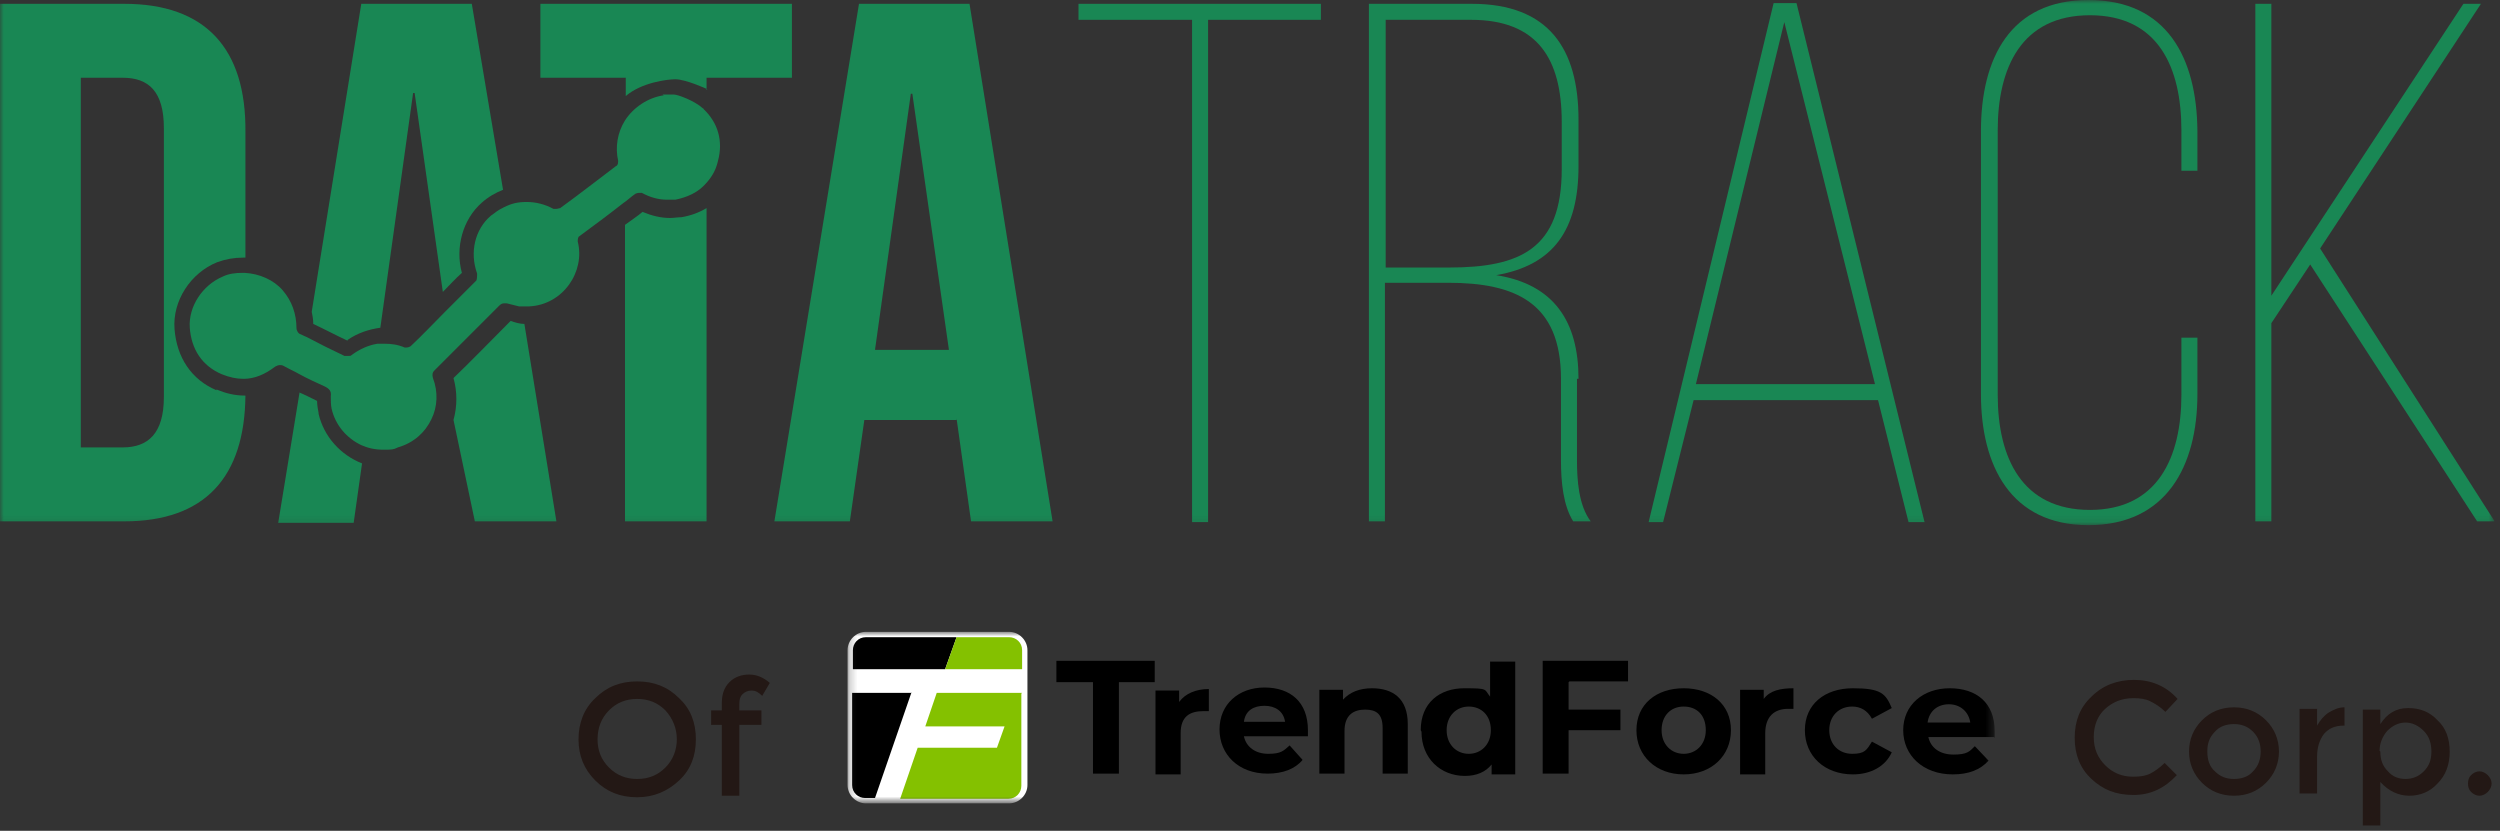 <svg width="328" height="109" viewBox="0 0 328 109" fill="none" xmlns="http://www.w3.org/2000/svg">
<rect x="0" y="0" width="328" height="109" fill="#333333" stroke="none"/>
<g clip-path="url(#clip0_1373_2200)">
<mask id="mask0_1373_2200" style="mask-type:luminance" maskUnits="userSpaceOnUse" x="0" y="0" width="328" height="69">
<path d="M327.3 0H0V68.9H327.3V0Z" fill="white"/>
</mask>
<g mask="url(#mask0_1373_2200)">
<path d="M28.4 51.2C25.1 49.8 23.2 46.9 22.9 43.2C22.6 39.5 25 35.8 28.5 34.4C29.6 34 30.7 33.8 31.9 33.8H32.2V17.3C32.3 6.4 27 0.5 16.3 0.5H0V68.4H16.3C26.9 68.4 32.1 62.6 32.2 51.9H32.1C30.8 51.9 29.6 51.6 28.4 51.1V51.2ZM21.5 52.1C21.5 56.9 19.4 58.7 16.1 58.7H10.6V10.2H16.1C19.5 10.2 21.5 12 21.5 16.8V52.2V52.1Z" fill="#198754"/>
<path d="M45.6 44.6C46.9 43.7 48.4 43.2 49.9 43L54.2 12.2H54.4L58.1 38.3C59 37.4 59.7 36.6 60.6 35.8C59.7 32.5 60.7 28.8 63.2 26.6C64.1 25.8 65 25.3 66 24.9L61.9 0.5H47.4L40.9 40.9C41 41.4 41.1 41.9 41.1 42.5C42.6 43.2 44.1 44 45.6 44.7V44.6Z" fill="#198754"/>
<path d="M41.8 54.2C41.7 53.7 41.6 53.1 41.6 52.6C40.8 52.2 40 51.8 39.3 51.5L36.5 68.6H46.4L47.5 60.8C44.7 59.7 42.5 57.3 41.8 54.3V54.2Z" fill="#198754"/>
<path d="M62.3 68.4H73L68.8 42.5C68.2 42.5 67.5 42.3 67 42.1C64.3 44.8 61.9 47.3 59.5 49.6C60 51.4 60 53.3 59.5 55.1" fill="#198754"/>
<path d="M87.1 12.5C85 12.8 83.1 14.1 82 15.8C81 17.4 80.7 19.3 81.1 21.1C81.1 21.3 81.1 21.7 80.8 21.8C78.4 23.6 76 25.5 73.5 27.3C73.4 27.3 73.2 27.4 73 27.4H72.6C71.5 26.8 70.3 26.5 69.1 26.5C67.9 26.5 67.1 26.7 66.1 27.2C65.1 27.7 65 27.9 64.4 28.3C62.3 30.1 61.6 33.1 62.6 35.9C62.6 36.1 62.6 36.6 62.5 36.8L58.3 41C56.8 42.5 55.4 44 53.9 45.4C53.8 45.5 53.5 45.6 53.3 45.6H53.1C52.2 45.2 51.3 45.1 50.5 45.1H49.5C48.3 45.3 47.2 45.8 46.1 46.6C46.1 46.7 45.8 46.7 45.6 46.7H45.2C43.5 45.9 41.9 45.1 40.2 44.2C39.9 44.1 39.6 43.9 39.3 43.8C39.1 43.7 38.9 43.3 38.9 43.1C38.9 41.2 38.3 39.5 37.1 38.1C35.9 36.7 34 35.9 32.1 35.8H31.8C30.9 35.8 30 35.9 29.2 36.3C26.6 37.4 24.7 40.2 24.9 43C25.1 45.8 26.5 48 29.1 49.1C30.1 49.5 31 49.7 31.9 49.7H32C33.4 49.7 34.8 49.1 36.1 48.1C36.3 48 36.5 47.9 36.7 47.9C36.9 47.9 37 47.9 37.2 48C37.9 48.4 38.6 48.7 39.3 49.1C40.4 49.7 41.5 50.2 42.6 50.7C43.2 51 43.5 51.3 43.4 52C43.4 52.5 43.4 53.1 43.5 53.6C44 55.8 45.5 57.5 47.4 58.4C48.3 58.8 49.2 59 50.3 59C51.4 59 51.6 59 52.2 58.7C54.3 58.1 55.8 56.7 56.6 55C57.4 53.4 57.5 51.4 56.8 49.6C56.7 49.2 56.7 48.9 57 48.6L65.5 40.1C65.7 39.9 65.9 39.8 66.1 39.8H66.5C67 39.9 67.6 40.1 68.1 40.2H69.4C73.9 40 76.8 35.6 75.8 31.7C75.8 31.5 75.8 31.1 76 31C77.9 29.6 79.8 28.2 81.7 26.7C82.3 26.3 82.8 25.8 83.4 25.4C83.4 25.4 83.7 25.3 83.8 25.3H84.2C85.3 25.9 86.4 26.2 87.5 26.2C88.6 26.2 88.3 26.2 88.6 26.2C90.1 25.9 91.4 25.3 92.3 24.4C93.2 23.5 93.9 22.5 94.2 21.1C94.9 18.5 94.2 16.1 92.3 14.3C92.3 14.3 92.3 14.2 92.2 14.2C91.1 13.2 88.9 12.4 88.4 12.4H86.9L87.1 12.5Z" fill="#198754"/>
<path d="M92.7 11.8V10.2H103.9V0.5H70.9V10.2H82.1V12.6C84.2 10.8 87.6 10.4 88.6 10.4C90 10.4 92.8 11.7 92.8 11.7L92.7 11.8Z" fill="#198754"/>
<path d="M87.9 28.6C86.7 28.6 85.5 28.3 84.3 27.8C83.6 28.4 82.8 28.9 82 29.5V68.4H92.7V27.3C91.7 27.9 90.6 28.3 89.4 28.5C88.9 28.5 88.4 28.6 87.9 28.6Z" fill="#198754"/>
<path d="M112.7 0.5L101.6 68.4H111.5L113.4 55.1H125.5V54.9L127.4 68.4H138.1L127.2 0.5H112.7ZM114.8 45.9L119.5 12.3H119.7L124.5 45.9H114.8Z" fill="#198754"/>
<path d="M141.6 2.6H156.4V68.5H158.5V2.6H173.3V0.5H141.5V2.6H141.6Z" fill="#198754"/>
<path d="M207.1 49.7C207.1 42.2 203.9 37.3 196.3 36.1C203.8 34.8 207.1 30.2 207.1 21.8V15.7C207.1 6.4 203.2 0.5 193.1 0.5H179.6V68.4H181.7V37.1H190C198.8 37.1 204.8 39.7 204.8 49.7V60.4C204.8 63.3 205.1 66.3 206.4 68.4H208.7C207.1 66.3 206.9 62.9 206.9 60.4V49.7H207.1ZM181.8 35V2.6H193C201.7 2.6 204.9 7.7 204.9 16V22.2C204.9 32.7 199.4 35.1 190.1 35.1H181.8V35Z" fill="#198754"/>
<path d="M232.7 0.4L216.3 68.5H218.2L222.2 52.5H246.4L250.4 68.5H252.5L235.7 0.4H232.7ZM222.5 50.4L234.1 2.9L246 50.4H222.5Z" fill="#198754"/>
<path d="M274 0C263.7 0 259.9 7.7 259.9 17.2V51.7C259.9 61.1 263.8 68.9 274 68.9C284.2 68.9 288.3 61.2 288.3 51.7V44.3H286.2V51.8C286.2 60 283.1 66.9 274.2 66.9C265.3 66.9 262.1 60.1 262.1 51.8V17.1C262.1 8.9 265.2 2 274.2 2C283.2 2 286.2 8.9 286.2 17.1V22.4H288.3V17.1C288.2 7.7 284.4 0 274 0Z" fill="#198754"/>
<path d="M304.4 32.6L325.5 0.5H323.2L298 38.8V0.5H295.9V68.4H298V42.4L303.1 34.7L325 68.4H327.3L304.4 32.6Z" fill="#198754"/>
</g>
<path d="M87.3 93.2C86.3 92.2 85.1 91.7 83.6 91.7C82.1 91.7 80.9 92.2 79.9 93.2C78.9 94.2 78.4 95.5 78.4 97C78.4 98.5 78.9 99.7 79.9 100.7C80.9 101.7 82.1 102.2 83.6 102.2C85.1 102.2 86.3 101.7 87.3 100.7C88.3 99.7 88.8 98.4 88.8 97C88.8 95.6 88.3 94.3 87.3 93.2ZM89.1 102.4C87.6 103.8 85.8 104.6 83.6 104.6C81.4 104.6 79.6 103.9 78.1 102.4C76.6 100.9 75.9 99.1 75.9 97C75.9 94.9 76.6 93 78.1 91.6C79.6 90.1 81.4 89.4 83.6 89.4C85.8 89.4 87.6 90.1 89.1 91.6C90.6 93 91.3 94.8 91.3 97C91.3 99.2 90.6 101 89.1 102.4ZM97 92.3V93.2H99.9V95.1H97V104.4H94.7V95.1H93.3V93.2H94.7V92.3C94.7 91.1 95 90.2 95.7 89.5C96.4 88.8 97.3 88.5 98.3 88.5C99.3 88.5 100.2 88.9 101 89.6L100 91.3C99.5 90.8 99.1 90.6 98.6 90.6C98.1 90.6 97.7 90.8 97.4 91.1C97.1 91.4 97 91.8 97 92.4V92.3Z" fill="#231815"/>
<path d="M279.9 101.9C280.8 101.9 281.5 101.8 282.1 101.5C282.7 101.2 283.4 100.7 284 100.1L285.6 101.7C284 103.4 282.2 104.3 279.9 104.3C277.6 104.3 275.9 103.6 274.4 102.2C272.9 100.8 272.2 99 272.2 96.8C272.2 94.6 272.9 92.8 274.4 91.4C275.9 89.9 277.8 89.2 280 89.2C282.2 89.2 284.2 90 285.7 91.7L284.1 93.4C283.4 92.7 282.7 92.3 282.1 92C281.5 91.7 280.8 91.6 279.9 91.6C278.4 91.6 277.2 92.1 276.2 93C275.2 93.9 274.7 95.2 274.7 96.7C274.7 98.2 275.2 99.4 276.2 100.4C277.2 101.4 278.4 101.9 279.8 101.9H279.9ZM290.6 101.2C291.3 101.9 292.1 102.2 293.1 102.2C294.1 102.2 295 101.9 295.6 101.2C296.3 100.5 296.6 99.6 296.6 98.6C296.6 97.6 296.3 96.7 295.6 96C294.9 95.3 294.1 95 293.1 95C292.1 95 291.2 95.3 290.6 96C289.9 96.7 289.6 97.5 289.6 98.6C289.6 99.7 289.9 100.6 290.6 101.2ZM297.3 102.7C296.2 103.8 294.8 104.4 293.1 104.4C291.4 104.4 290 103.8 288.9 102.7C287.8 101.6 287.2 100.2 287.2 98.6C287.2 97 287.8 95.6 288.9 94.5C290 93.4 291.4 92.8 293.1 92.8C294.8 92.8 296.2 93.4 297.3 94.5C298.4 95.6 299 97 299 98.6C299 100.2 298.4 101.6 297.3 102.7ZM307.5 95.2C306.3 95.2 305.5 95.6 304.9 96.3C304.3 97.1 304 98.1 304 99.3V104.1H301.7V93H304V95.2C304.4 94.5 304.9 93.9 305.5 93.5C306.2 93.1 306.8 92.8 307.6 92.8V95.2H307.5ZM316 92.9C317.5 92.9 318.8 93.4 319.8 94.5C320.9 95.5 321.4 96.9 321.4 98.6C321.4 100.3 320.9 101.7 319.8 102.8C318.8 103.9 317.5 104.4 316.1 104.4C314.7 104.4 313.4 103.8 312.3 102.6V108.3H310V93.1H312.3V95C313.2 93.6 314.4 92.9 315.9 92.9H316ZM312.3 98.6C312.3 99.7 312.6 100.5 313.3 101.2C313.9 101.9 314.7 102.2 315.6 102.2C316.5 102.2 317.3 101.9 318 101.2C318.7 100.5 319 99.7 319 98.6C319 97.5 318.7 96.6 318 95.9C317.3 95.2 316.5 94.8 315.6 94.8C314.7 94.8 313.9 95.2 313.2 95.9C312.6 96.6 312.2 97.5 312.2 98.5L312.3 98.6ZM324.2 103.9C323.9 103.6 323.8 103.2 323.8 102.8C323.8 102.4 323.9 102 324.2 101.7C324.5 101.4 324.9 101.2 325.3 101.2C325.7 101.2 326.1 101.4 326.4 101.7C326.7 102 326.9 102.4 326.9 102.8C326.9 103.2 326.7 103.6 326.4 103.9C326.1 104.2 325.7 104.4 325.3 104.4C324.9 104.4 324.5 104.2 324.2 103.9Z" fill="#231815"/>
<mask id="mask1_1373_2200" style="mask-type:luminance" maskUnits="userSpaceOnUse" x="111" y="82" width="151" height="24">
<path d="M261.6 82.9H111.2V105.3H261.6V82.9Z" fill="white"/>
</mask>
<g mask="url(#mask1_1373_2200)">
<path d="M134.8 103V85.3C134.8 84 133.7 82.9 132.4 82.9H113.6C112.3 82.9 111.2 84 111.2 85.3V103C111.2 104.3 112.3 105.4 113.6 105.4H132.4C133.7 105.4 134.8 104.3 134.8 103Z" fill="white"/>
<path d="M113.6 83.6C112.6 83.6 111.9 84.4 111.9 85.3V87.8H124L125.5 83.6H113.6Z" fill="black"/>
<path d="M119.6 90.9H111.8V103C111.8 104 112.6 104.7 113.5 104.7H114.8L119.6 90.8V90.9Z" fill="black"/>
<path d="M134.1 85.3C134.1 84.3 133.3 83.6 132.4 83.6H125.5L124 87.8H134.1V85.3Z" fill="#84C100"/>
<path d="M134.1 90.9H122.9L121.4 95.3H131.8L130.8 98.1H120.4L118.1 104.8H132.3C133.3 104.8 134 104 134 103.1V91L134.1 90.9Z" fill="#84C100"/>
<path d="M143.3 89.5H138.6V86.7H151.5V89.5H146.8V101.5H143.4V89.5H143.3Z" fill="black"/>
<path d="M158.6 90.3V93.3H157.9C156.1 93.3 154.9 94 154.9 96.2V101.6H151.6V90.6H154.7V92.1C155.5 91 156.9 90.4 158.6 90.4V90.3Z" fill="black"/>
<path d="M171.6 96.6H163.2C163.5 98 164.7 98.9 166.4 98.9C168.1 98.9 168.4 98.5 169.2 97.8L170.9 99.7C169.9 100.9 168.3 101.5 166.3 101.5C162.5 101.5 160 99 160 95.7C160 92.4 162.5 90.2 165.9 90.2C169.3 90.2 171.6 92.1 171.6 95.8C171.6 99.5 171.6 96.4 171.6 96.7V96.6ZM163.2 94.7H168.6C168.4 93.3 167.3 92.6 165.9 92.6C164.5 92.6 163.4 93.2 163.2 94.7Z" fill="black"/>
<path d="M184.7 95V101.5H181.4V95.5C181.4 93.7 180.6 93.1 179.1 93.1C177.6 93.1 176.4 93.8 176.4 95.9V101.5H173.1V90.5H176.2V91.8C177.1 90.8 178.4 90.3 180 90.3C182.7 90.3 184.7 91.6 184.7 95Z" fill="black"/>
<path d="M186.4 95.8C186.4 92.2 188.9 90.3 192.1 90.3C195.3 90.3 194.7 90.4 195.5 91.4V86.8H198.8V101.6H195.7V100.3C194.9 101.3 193.7 101.8 192.2 101.8C189 101.8 186.5 99.5 186.5 96M195.6 95.8C195.6 93.8 194.3 92.7 192.7 92.7C191.1 92.7 189.8 93.9 189.8 95.8C189.8 97.7 191.1 98.9 192.7 98.9C194.3 98.9 195.6 97.7 195.6 95.8Z" fill="black"/>
<path d="M205.8 89.5V93.1H212.6V95.8H205.8V101.5H202.4V86.7H213.6V89.4H205.9L205.8 89.5Z" fill="black"/>
<path d="M214.7 95.8C214.7 92.4 217.3 90.3 220.9 90.3C224.5 90.3 227.1 92.4 227.1 95.8C227.1 99.2 224.5 101.6 220.9 101.6C217.3 101.6 214.7 99.2 214.7 95.8ZM223.8 95.8C223.8 93.8 222.6 92.7 220.9 92.7C219.2 92.7 218 93.9 218 95.8C218 97.7 219.3 98.9 220.9 98.9C222.5 98.9 223.8 97.7 223.8 95.8Z" fill="black"/>
<path d="M235.3 90.3V93H234.6C232.8 93 231.6 94 231.6 96.2V101.6H228.3V90.5H231.4V91.7C232.2 90.6 233.6 90.3 235.3 90.3Z" fill="black"/>
<path d="M236.8 95.8C236.8 92.4 239.4 90.3 243.1 90.3C246.8 90.3 247.4 91 248.2 92.9L245.6 94.3C245 93.2 244.1 92.7 243 92.7C241.3 92.7 240 93.9 240 95.8C240 97.7 241.3 98.9 243 98.9C244.7 98.9 244.9 98.4 245.6 97.3L248.2 98.7C247.4 100.5 245.5 101.6 243.1 101.6C239.4 101.6 236.8 99.2 236.8 95.8Z" fill="black"/>
<path d="M261.6 96.7H253C253.3 98.1 254.5 99 256.3 99C258.1 99 258.4 98.6 259.1 97.9L260.9 99.8C259.8 101 258.3 101.6 256.2 101.6C252.3 101.6 249.7 99.1 249.7 95.8C249.7 92.5 252.3 90.3 255.8 90.3C259.3 90.3 261.7 92.2 261.7 95.9C261.7 99.6 261.7 96.5 261.7 96.8L261.6 96.7ZM252.9 94.8H258.5C258.3 93.4 257.2 92.4 255.7 92.4C254.2 92.4 253.1 93.3 252.9 94.8Z" fill="black"/>
</g>
</g>
<defs>
<clipPath id="clip0_1373_2200">
<rect width="327.3" height="108.3" fill="white"/>
</clipPath>
</defs>
</svg>
